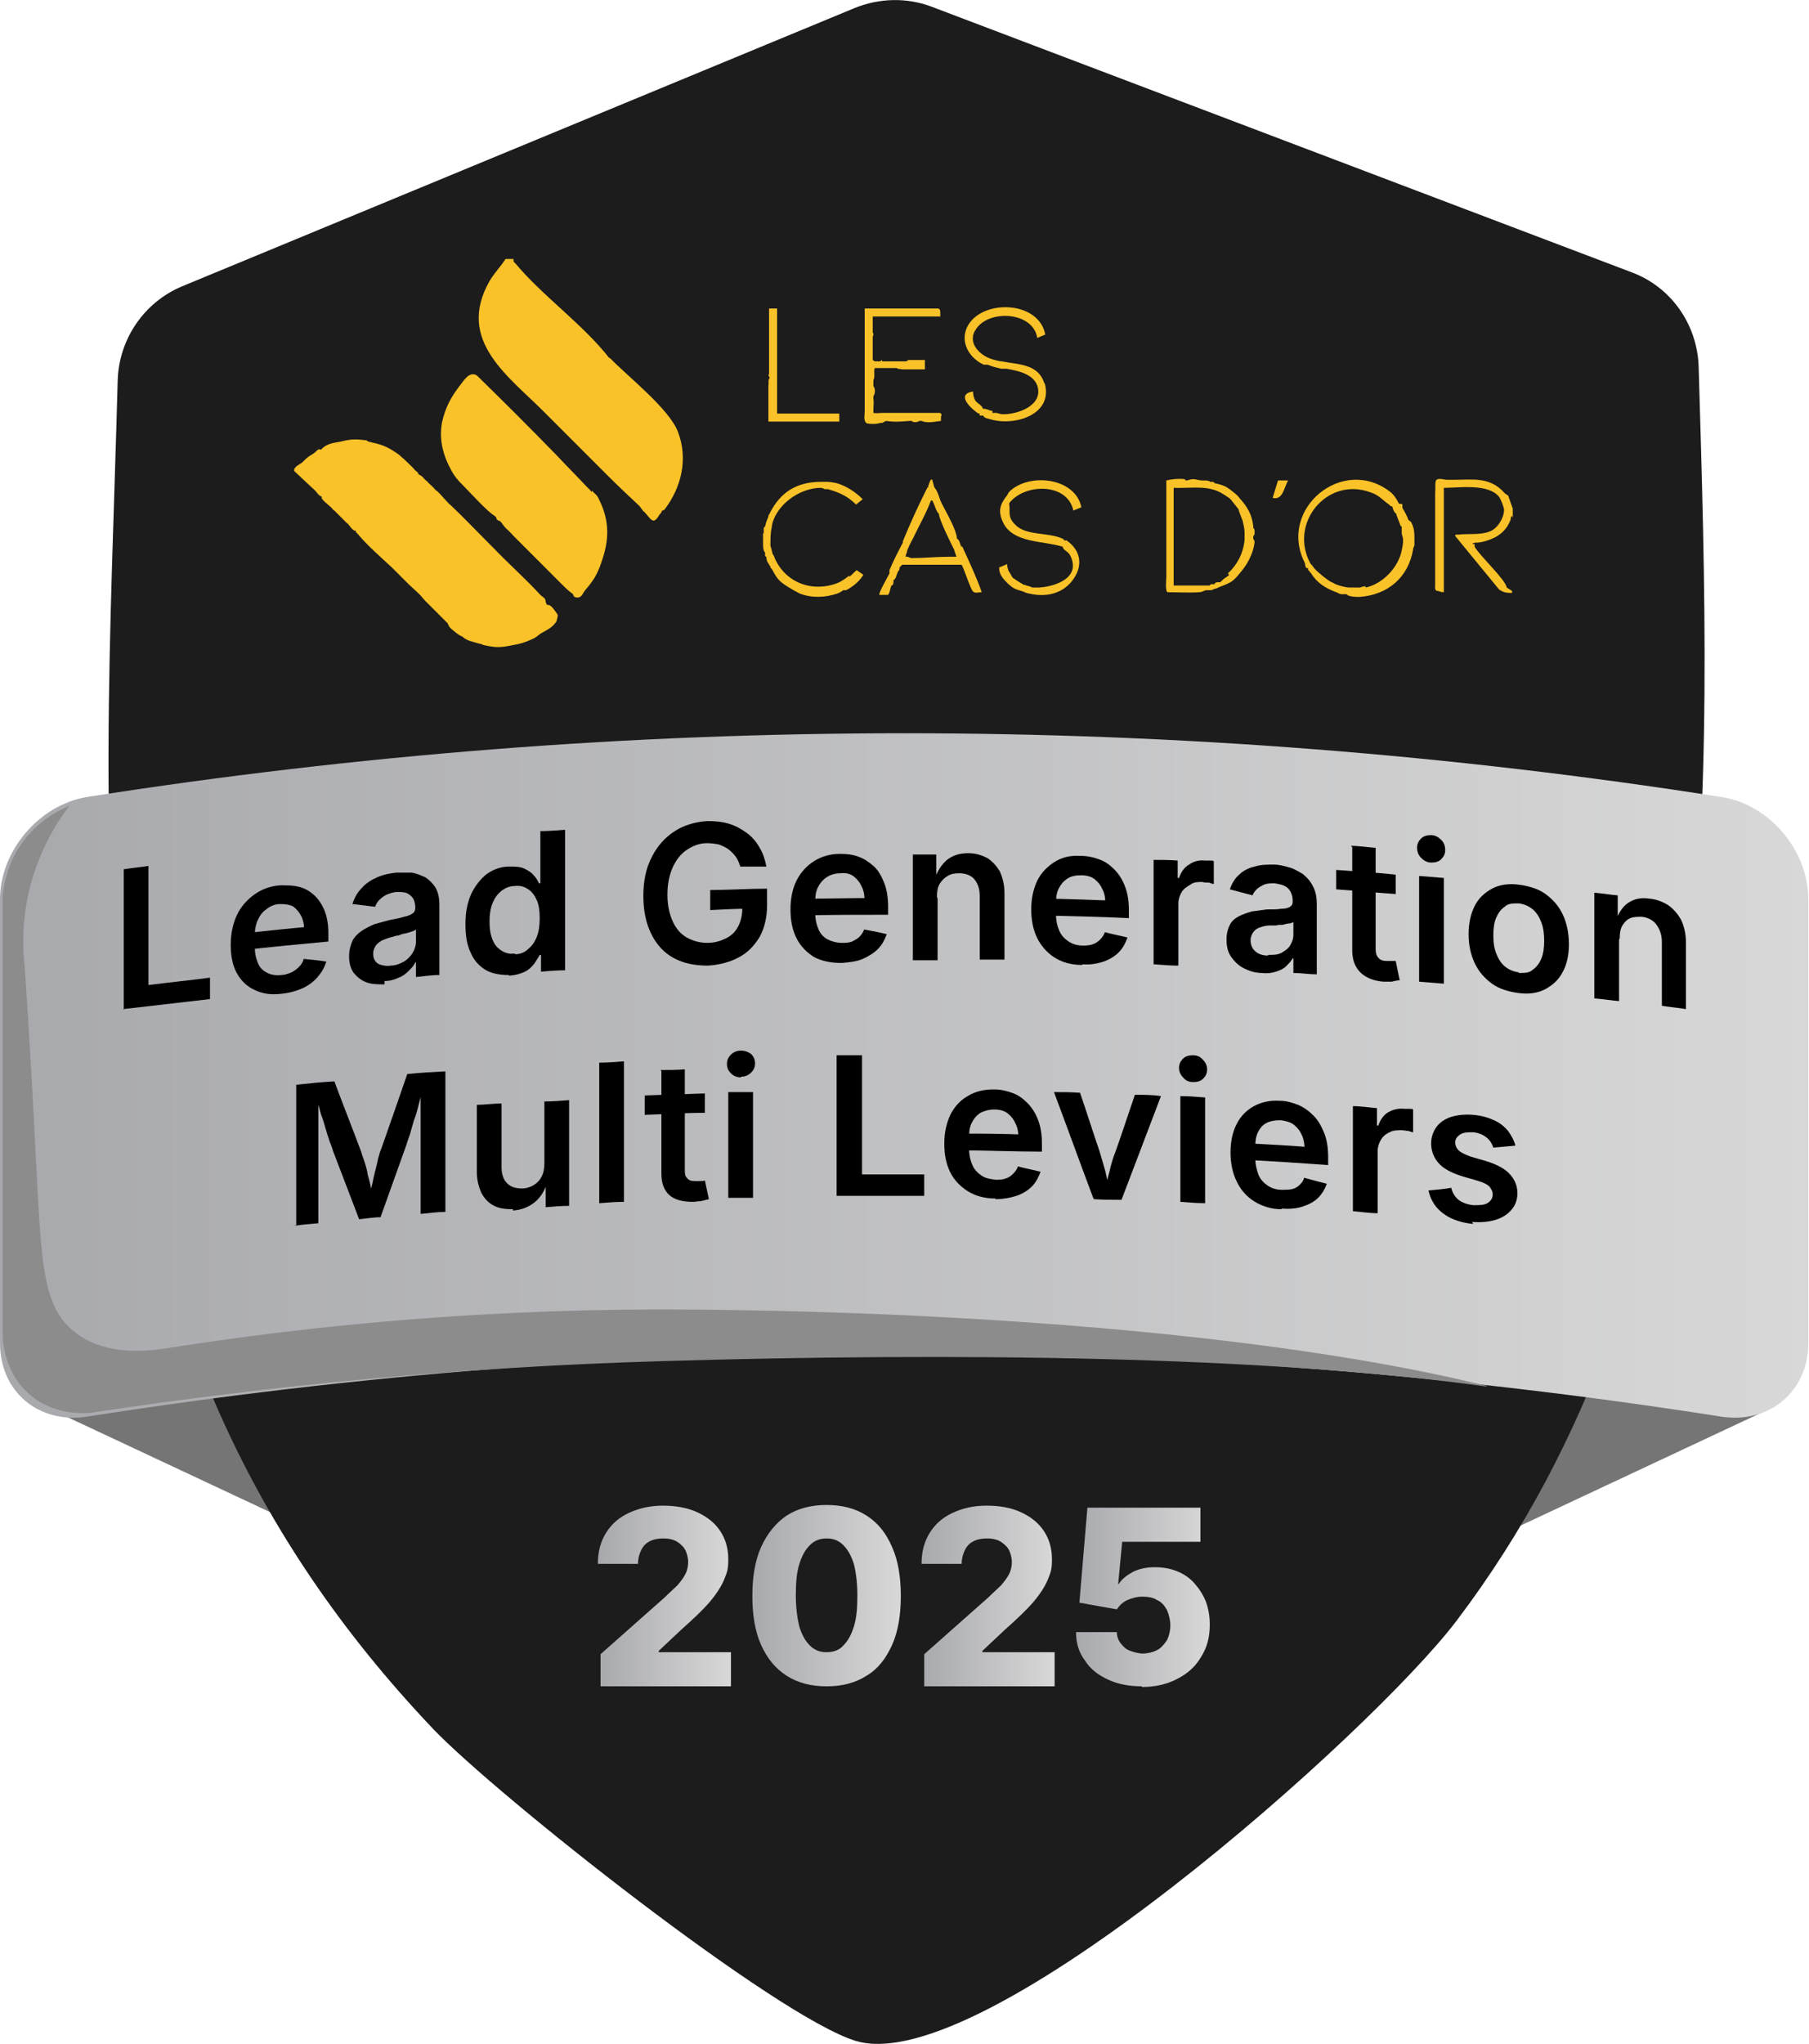 <svg xmlns="http://www.w3.org/2000/svg" xmlns:xlink="http://www.w3.org/1999/xlink" id="Calque_1" viewBox="0 0 270.5 305.4"><defs><style> .st0 { fill: #757575; } .st1 { fill: url(#Dégradé_sans_nom_131); } .st2 { fill: url(#Dégradé_sans_nom_133); } .st3 { fill: url(#Dégradé_sans_nom_134); } .st4 { fill: url(#Dégradé_sans_nom_13); } .st5 { fill: #f9c228; } .st6 { fill: #1c1c1c; } .st7 { fill: #8c8c8c; } .st8 { fill: #84764f; opacity: 0; } .st9 { fill: url(#Dégradé_sans_nom_132); } </style><linearGradient id="D&#xE9;grad&#xE9;_sans_nom_13" data-name="D&#xE9;grad&#xE9; sans nom 13" x1="89.5" y1="238.2" x2="109.3" y2="238.2" gradientUnits="userSpaceOnUse"><stop offset="0" stop-color="#a8a9ad"></stop><stop offset="1" stop-color="#d8d8d8"></stop></linearGradient><linearGradient id="D&#xE9;grad&#xE9;_sans_nom_131" data-name="D&#xE9;grad&#xE9; sans nom 13" x1="112.5" y1="238.4" x2="134.7" y2="238.4" xlink:href="#D&#xE9;grad&#xE9;_sans_nom_13"></linearGradient><linearGradient id="D&#xE9;grad&#xE9;_sans_nom_132" data-name="D&#xE9;grad&#xE9; sans nom 13" x1="137.8" x2="157.7" xlink:href="#D&#xE9;grad&#xE9;_sans_nom_13"></linearGradient><linearGradient id="D&#xE9;grad&#xE9;_sans_nom_133" data-name="D&#xE9;grad&#xE9; sans nom 13" x1="160.8" y1="238.6" x2="181" y2="238.6" xlink:href="#D&#xE9;grad&#xE9;_sans_nom_13"></linearGradient><linearGradient id="D&#xE9;grad&#xE9;_sans_nom_134" data-name="D&#xE9;grad&#xE9; sans nom 13" x1="0" y1="160.7" x2="270.5" y2="160.7" xlink:href="#D&#xE9;grad&#xE9;_sans_nom_13"></linearGradient></defs><rect class="st0" x="170.7" y="136.9" width="86.2" height="92.5" rx="8.9" ry="8.9" transform="translate(-57.5 108.1) rotate(-25.1)"></rect><rect class="st0" x="13.1" y="136.1" width="86.2" height="92.5" rx="8.9" ry="8.9" transform="translate(29.8 371.3) rotate(-154.9)"></rect><path class="st6" d="M244,40.7c5.9,2.2,9.8,7.8,10,14.1,1.9,64.2,4.5,133.7-36.2,187.4-12.5,16.5-70.7,68.5-89.8,62.8-11.9-3.6-53.6-36.6-63.2-46.6C8.6,199.3,15.6,131.9,17.6,56.8c.2-6.1,3.9-11.6,9.6-14L127.8,1.2c3.7-1.5,7.8-1.6,11.5-.2l104.7,39.7Z"></path><path class="st8" d="M93.9,27.2L27.7,54.7c-4.7,82.2-5.8,178.1,73.7,225.6-3.6-15.1-21.6-23.9-30.5-36.4-36.2-50.9-35.7-124.1-32.9-184l55.9-32.6Z"></path><g><path class="st4" d="M89.8,251.7v-4.5l9.6-8.5c.7-.7,1.4-1.3,1.9-1.8.5-.6.9-1.1,1.2-1.7.3-.6.4-1.2.4-1.8s-.2-1.4-.5-1.9c-.3-.5-.8-.9-1.3-1.2-.6-.3-1.2-.4-1.9-.4s-1.4.1-2,.4c-.6.3-1,.7-1.3,1.3-.3.6-.5,1.3-.5,2.1h-6c0-1.8.4-3.3,1.2-4.6.8-1.3,1.9-2.3,3.4-3,1.5-.7,3.2-1.1,5.1-1.1s3.7.3,5.2,1c1.5.7,2.6,1.6,3.4,2.8s1.2,2.6,1.2,4.2-.2,2-.6,3c-.4,1-1.1,2.1-2.1,3.3-1,1.2-2.5,2.6-4.4,4.3l-3.3,3.1v.2h10.8v5.1h-19.5Z"></path><path class="st1" d="M123.6,252c-2.3,0-4.3-.5-6-1.6-1.7-1.1-2.9-2.6-3.8-4.6-.9-2-1.3-4.5-1.3-7.3s.4-5.3,1.3-7.3c.9-2,2.2-3.6,3.8-4.7,1.7-1.1,3.7-1.6,6-1.6s4.3.5,6,1.6c1.7,1.1,2.9,2.6,3.8,4.7.9,2,1.3,4.5,1.3,7.3s-.4,5.3-1.3,7.3c-.9,2-2.1,3.6-3.8,4.6-1.7,1.1-3.7,1.6-6,1.6ZM123.6,246.9c1,0,1.9-.3,2.5-1,.7-.7,1.2-1.6,1.6-2.9.4-1.3.5-2.8.5-4.6s-.2-3.4-.5-4.6c-.4-1.3-.9-2.2-1.6-2.9s-1.5-1-2.5-1-1.8.3-2.5,1-1.2,1.6-1.6,2.9c-.4,1.3-.5,2.8-.5,4.6s.2,3.3.5,4.6c.4,1.3.9,2.2,1.6,2.9.7.7,1.5,1,2.5,1Z"></path><path class="st9" d="M138.2,251.7v-4.5l9.6-8.5c.7-.7,1.4-1.3,1.9-1.8.5-.6.9-1.1,1.2-1.7.3-.6.4-1.2.4-1.8s-.2-1.4-.5-1.9c-.3-.5-.8-.9-1.3-1.2-.6-.3-1.2-.4-1.9-.4s-1.4.1-2,.4c-.6.3-1,.7-1.3,1.3-.3.6-.5,1.3-.5,2.1h-6c0-1.8.4-3.3,1.2-4.6.8-1.3,1.9-2.3,3.4-3,1.5-.7,3.1-1.1,5.1-1.1s3.7.3,5.2,1c1.5.7,2.6,1.6,3.4,2.8s1.2,2.6,1.2,4.2-.2,2-.6,3c-.4,1-1.1,2.1-2.1,3.3-1,1.2-2.5,2.6-4.4,4.3l-3.3,3.1v.2h10.8v5.1h-19.5Z"></path><path class="st2" d="M170.8,252c-1.9,0-3.6-.3-5.1-1-1.5-.7-2.7-1.6-3.5-2.9-.9-1.2-1.3-2.6-1.3-4.2h6.1c0,.6.2,1.2.6,1.7.4.5.8.9,1.4,1.1s1.2.4,1.9.4,1.5-.2,2.1-.5,1.1-.9,1.5-1.5c.3-.6.5-1.4.5-2.2s-.2-1.6-.5-2.3c-.4-.7-.8-1.2-1.5-1.5-.6-.4-1.4-.5-2.2-.5s-1.5.2-2.2.5-1.2.8-1.6,1.4l-5.6-1,1.2-14.2h16.9v5.1h-11.7l-.6,6.3h.1c.4-.7,1.2-1.3,2.1-1.8,1-.5,2.1-.7,3.3-.7s2.3.2,3.3.6,1.9,1,2.6,1.8c.7.8,1.3,1.7,1.7,2.7.4,1.1.6,2.2.6,3.5,0,1.8-.4,3.4-1.3,4.8-.8,1.4-2,2.5-3.6,3.3-1.5.8-3.3,1.2-5.3,1.2Z"></path></g><path class="st3" d="M257.4,211.7c-81-12.7-163.4-12.7-244.4,0C5.8,212.8,0,208,0,200.7v-66.3c0-7.2,5.8-14.1,13-15.3,81-12.7,163.4-12.7,244.4,0,7.2,1.1,13,8,13,15.3v66.3c0,7.2-5.8,12.1-13,11Z"></path><g><path d="M18.5,150.9v-21c1.2-.2,2.5-.3,3.7-.5,0,5.9,0,11.9,0,17.8,3.1-.4,6.2-.7,9.2-1.1v3.2c-4.3.5-8.7,1-13,1.5Z"></path><path d="M42.1,148.5c-1.6.2-2.9,0-4.1-.6-1.1-.5-2-1.4-2.6-2.5-.6-1.1-.9-2.5-.9-4.2,0-1.6.3-3.1.9-4.4.6-1.3,1.5-2.3,2.6-3.1,1.1-.8,2.4-1.3,3.9-1.4,1,0,1.9,0,2.7.2.9.2,1.6.6,2.3,1.2.7.6,1.2,1.4,1.6,2.3.4,1,.6,2.1.6,3.5v1.2c-4.3.4-8.6.8-12.9,1.3v-2.5c3.7-.4,7.4-.8,11-1.1-.6.3-1.1.6-1.7.9,0-.9-.1-1.6-.4-2.3-.3-.6-.7-1.1-1.2-1.5-.5-.3-1.2-.4-2-.4-.8,0-1.5.3-2.1.8-.6.4-1,1-1.3,1.7-.3.7-.4,1.4-.4,2.2,0,.6,0,1.1,0,1.7,0,1,.2,1.8.5,2.5.3.7.8,1.1,1.4,1.4.6.3,1.3.4,2.1.3.5,0,1-.2,1.5-.4.4-.2.8-.5,1.1-.8.3-.3.6-.7.7-1.2,1.1.1,2.2.2,3.4.4-.3.9-.7,1.6-1.3,2.3-.6.7-1.4,1.3-2.3,1.7-.9.4-2,.7-3.1.8Z"></path><path d="M57.5,147.1c-1,0-1.9,0-2.7-.3-.8-.3-1.4-.8-1.9-1.4-.5-.7-.7-1.5-.7-2.5,0-.9.2-1.6.5-2.3.3-.6.8-1.1,1.4-1.5.6-.4,1.2-.7,1.9-1,.7-.2,1.5-.4,2.2-.6.9-.2,1.7-.3,2.2-.5.6-.1,1-.3,1.3-.5.3-.2.4-.5.4-.8h0c0-.6-.1-1-.3-1.4-.2-.3-.5-.6-.9-.8-.4-.2-.9-.2-1.5-.2-.6,0-1.1.2-1.6.4-.4.2-.8.5-1.1.8-.3.3-.5.7-.6,1-1.1-.1-2.3-.3-3.4-.4.3-1,.8-1.8,1.4-2.4.6-.7,1.4-1.2,2.3-1.6.9-.4,1.9-.6,2.9-.7.7,0,1.5,0,2.2,0,.8.1,1.4.4,2.1.7.6.4,1.1.9,1.5,1.5.4.7.6,1.5.6,2.6v10.5c-1.2,0-2.3.2-3.5.3v-2.2s0,0-.1,0c-.2.5-.6.9-1,1.3-.4.4-.9.8-1.5,1-.6.3-1.3.5-2.1.5ZM58.4,144.3c.8,0,1.4-.3,2-.6.5-.3,1-.8,1.3-1.3.3-.5.5-1.1.5-1.6v-1.9c-.1.1-.3.2-.6.3-.3.1-.6.2-1,.3-.4,0-.7.2-1,.3-.3,0-.6.1-.9.2-.5.1-1,.3-1.5.5-.4.2-.8.5-1,.8-.2.3-.4.7-.4,1.2,0,.5.1.8.3,1.1.2.3.5.5.9.6.4.1.9.2,1.4.1Z"></path><path d="M76,145.7c-1.2,0-2.4-.2-3.3-.7-1-.6-1.8-1.4-2.3-2.6-.6-1.2-.8-2.6-.8-4.4,0-1.7.3-3.2.9-4.5.6-1.2,1.4-2.2,2.3-2.9,1-.7,2.1-1.1,3.3-1.1.9,0,1.7,0,2.3.3.6.3,1.1.6,1.4,1,.4.4.6.8.8,1.2,0,0,.1,0,.2,0v-7.8c1.2,0,2.4-.1,3.7-.2v21c-1.2,0-2.4.1-3.6.2,0-.8,0-1.7,0-2.5,0,0-.2,0-.2,0-.2.4-.5.8-.8,1.3-.4.5-.8.9-1.4,1.2-.6.3-1.3.5-2.3.6ZM77,142.6c.8,0,1.5-.3,2-.8.6-.5,1-1.1,1.3-1.9.3-.8.4-1.7.4-2.7,0-1-.1-1.9-.4-2.6-.3-.7-.7-1.3-1.3-1.7-.6-.4-1.2-.6-2-.5-.8,0-1.5.3-2.1.8-.6.5-1,1.1-1.3,1.9-.3.8-.4,1.7-.4,2.6,0,1,.1,1.8.4,2.6.3.8.7,1.3,1.3,1.7.6.4,1.2.6,2.1.5Z"></path><path d="M105.9,144.3c-1.9,0-3.6-.3-5.1-1.1-1.5-.8-2.6-2-3.4-3.6-.8-1.6-1.2-3.5-1.2-5.7,0-2.3.4-4.2,1.3-5.9.8-1.6,2-2.9,3.4-3.8,1.4-.9,3.1-1.4,4.9-1.5,1.2,0,2.2.1,3.2.4,1,.3,1.9.8,2.7,1.4.8.6,1.4,1.3,1.9,2.2.5.8.8,1.8,1,2.8-1.3,0-2.6,0-3.9,0-.2-.6-.4-1.1-.7-1.5-.3-.4-.7-.8-1.1-1.1-.4-.3-.9-.5-1.4-.7-.5-.1-1.1-.2-1.8-.2-1.1,0-2.1.4-3,1-.9.6-1.6,1.5-2.1,2.6-.5,1.1-.8,2.5-.8,4.1,0,1.6.3,2.9.8,4,.5,1.1,1.2,1.9,2.1,2.4.9.5,1.9.8,3.1.8,1.1,0,2-.3,2.8-.7.8-.4,1.4-1,1.8-1.8.4-.8.6-1.7.6-2.7.3,0,.6,0,.9.1-1.9,0-3.8.1-5.7.2v-3c2.8,0,5.7-.2,8.5-.2v2.5c0,1.8-.4,3.4-1.1,4.7-.8,1.3-1.8,2.4-3.2,3.1-1.3.7-2.9,1.1-4.6,1.2Z"></path><path d="M125.8,143.9c-1.6,0-3-.3-4.1-.9-1.1-.7-2-1.6-2.6-2.8-.6-1.2-.9-2.6-.9-4.3,0-1.6.3-3.1.9-4.3.6-1.2,1.5-2.2,2.6-2.9,1.1-.7,2.4-1.1,3.9-1.1,1,0,1.9.1,2.7.4.9.3,1.6.8,2.3,1.4.7.6,1.2,1.5,1.6,2.5.4,1,.6,2.2.6,3.6v1.2c-4.3,0-8.6,0-12.9.1v-2.5c3.7,0,7.4-.1,11.1-.1-.6.2-1.1.5-1.7.7,0-.9-.1-1.7-.4-2.3-.3-.7-.7-1.2-1.2-1.6-.5-.4-1.2-.6-2-.5-.8,0-1.5.2-2.1.6-.6.4-1,.9-1.3,1.5-.3.6-.4,1.3-.4,2.1v1.7c0,1,.2,1.8.5,2.5.3.7.8,1.2,1.4,1.5.6.3,1.3.5,2.1.5.5,0,1,0,1.5-.2.4-.2.8-.4,1.1-.7.3-.3.6-.7.7-1.1,1.1.2,2.2.4,3.4.7-.3.8-.7,1.6-1.3,2.2-.6.6-1.4,1.1-2.3,1.5-.9.4-2,.5-3.1.6Z"></path><path d="M140.2,134.3v9.2c-1.2,0-2.4,0-3.7,0v-15.8c1.2,0,2.3,0,3.5,0,0,1.3,0,2.6,0,3.9,0,0-.2,0-.3,0,.4-1.4,1.1-2.4,1.9-3.1.9-.7,1.9-1,3.2-1,1.1,0,2,.3,2.8.7.8.5,1.4,1.2,1.9,2,.4.9.7,2,.7,3.2v10c-1.2,0-2.4,0-3.7,0v-9.5c0-1.1-.3-1.9-.8-2.5-.5-.6-1.3-.9-2.3-.9-.7,0-1.2.1-1.7.4-.5.3-.9.7-1.2,1.2-.3.5-.4,1.2-.4,1.9Z"></path><path d="M161.8,144.2c-1.6,0-3-.4-4.1-1.1-1.1-.7-2-1.7-2.6-2.9-.6-1.2-.9-2.7-.9-4.3,0-1.6.3-3,.9-4.3.6-1.2,1.5-2.1,2.6-2.8,1.1-.7,2.4-1,3.9-.9,1,0,1.9.2,2.7.5.9.3,1.6.8,2.3,1.5.7.7,1.2,1.5,1.6,2.5.4,1,.6,2.2.6,3.6v1.2c-4.3-.2-8.6-.3-12.9-.4v-2.5c3.7,0,7.4.2,11.1.3-.6.2-1.1.4-1.7.7,0-.9-.1-1.7-.4-2.3-.3-.7-.7-1.2-1.2-1.6-.5-.4-1.2-.6-2-.6-.8,0-1.5.1-2.1.5-.6.4-1,.9-1.3,1.5-.3.6-.4,1.3-.4,2.1v1.7c0,1,.2,1.8.5,2.5.3.7.8,1.2,1.4,1.6.6.4,1.3.6,2.1.6.5,0,1,0,1.5-.2.4-.1.8-.4,1.1-.7.3-.3.6-.7.7-1.1,1.1.3,2.2.5,3.4.8-.3.8-.7,1.6-1.3,2.2-.6.6-1.4,1.1-2.3,1.4-.9.3-2,.5-3.1.4Z"></path><path d="M172.5,144.3v-15.8c1.2,0,2.4,0,3.6.1v2.6c0,0,.1,0,.2,0,.3-.9.8-1.6,1.5-2,.7-.5,1.5-.7,2.4-.6.2,0,.4,0,.7,0,.3,0,.5,0,.6.1v3.4c-.2,0-.4-.1-.7-.2-.3,0-.7,0-1-.1-.7,0-1.3,0-1.8.4-.5.3-1,.6-1.3,1.1-.3.5-.5,1.1-.5,1.7v9.3c-1.2,0-2.4-.1-3.7-.2Z"></path><path d="M188.7,145.4c-1,0-1.9-.3-2.7-.7-.8-.4-1.4-1-1.9-1.7-.5-.7-.7-1.6-.7-2.6,0-.9.2-1.6.5-2.2.3-.6.8-1,1.4-1.3.6-.3,1.2-.5,1.9-.7.7-.1,1.5-.2,2.2-.3.9,0,1.7,0,2.2-.1.6,0,1-.1,1.3-.3.3-.2.4-.4.4-.8h0c0-.6-.1-1-.3-1.4-.2-.4-.5-.7-.9-.9-.4-.2-.9-.3-1.5-.4-.6,0-1.1,0-1.6.2-.4.2-.8.4-1.1.7-.3.3-.5.6-.6.9-1.1-.3-2.3-.6-3.4-.9.3-.9.8-1.7,1.4-2.2.6-.6,1.4-1,2.3-1.2.9-.3,1.9-.3,2.9-.3.7,0,1.5.2,2.2.4.8.2,1.4.6,2.1,1,.6.5,1.1,1,1.5,1.8.4.7.6,1.6.6,2.7v10.5c-1.2,0-2.3-.2-3.5-.2v-2.2s0,0-.1,0c-.2.4-.6.8-1,1.2-.4.4-.9.6-1.5.8-.6.2-1.3.3-2.1.2ZM189.6,142.7c.8,0,1.4,0,2-.3.5-.3,1-.6,1.3-1.1.3-.5.5-1,.5-1.6v-1.9c-.1,0-.3.2-.6.2-.3,0-.6.1-1,.2-.4,0-.7,0-1,.1-.3,0-.6,0-.9,0-.5,0-1,.1-1.5.3-.4.1-.8.4-1,.7-.2.3-.4.7-.4,1.2,0,.5.1.8.3,1.2.2.3.5.6.9.8.4.2.9.3,1.4.3Z"></path><path d="M208.7,130.7v2.9c-3-.2-6-.5-8.9-.7v-2.9c3,.2,6,.4,8.9.7ZM202,126.4c1.2,0,2.4.2,3.7.3,0,5,0,10,0,15.1,0,.6.1,1,.4,1.3.2.3.6.5,1.2.5.2,0,.4,0,.7,0,.3,0,.5,0,.7,0,.2,1,.4,1.9.6,2.9-.4,0-.8.1-1.2.2-.4,0-.8,0-1.2,0-1.5-.1-2.7-.6-3.5-1.4-.8-.8-1.2-1.9-1.2-3.3v-15.4Z"></path><path d="M214,128.9c-.6,0-1.1-.3-1.5-.7-.4-.4-.6-.9-.6-1.5,0-.6.2-1,.6-1.4.4-.4.9-.5,1.5-.5.6,0,1.1.3,1.5.7.4.4.6.9.6,1.5,0,.6-.2,1-.6,1.4-.4.4-.9.5-1.5.5ZM212.2,146.7v-15.8c1.2.1,2.4.2,3.7.3v15.8c-1.2-.1-2.4-.2-3.7-.3Z"></path><path d="M227.1,148.4c-1.5-.2-2.9-.6-4-1.4-1.1-.8-2-1.8-2.6-3.1-.6-1.3-.9-2.7-.9-4.3,0-1.6.3-3,.9-4.2.6-1.2,1.5-2,2.6-2.6,1.1-.6,2.5-.8,4-.6,1.5.2,2.9.6,4,1.4,1.1.8,2,1.8,2.6,3.1.6,1.3.9,2.8.9,4.4,0,1.6-.3,3-.9,4.1-.6,1.2-1.5,2-2.6,2.6-1.1.6-2.5.8-4,.6ZM227.1,145.4c.9,0,1.6,0,2.1-.5.6-.4,1-1,1.3-1.7.3-.8.4-1.6.4-2.6,0-1-.1-1.9-.4-2.7-.3-.8-.7-1.5-1.3-2-.6-.5-1.3-.8-2.1-.9-.9,0-1.6,0-2.1.5-.6.4-1,1-1.3,1.7-.3.7-.4,1.6-.4,2.6,0,1,.1,1.8.4,2.6.3.8.7,1.5,1.3,2,.6.5,1.3.8,2.1.9Z"></path><path d="M242.1,140.4v9.2c-1.2-.1-2.4-.3-3.7-.4,0-5.3,0-10.5,0-15.8,1.2.1,2.3.3,3.5.4,0,1.3,0,2.6,0,3.9,0,0-.2,0-.3,0,.4-1.3,1.1-2.3,1.9-2.8.9-.6,1.9-.8,3.2-.6,1.1.1,2,.5,2.8,1,.8.6,1.4,1.3,1.9,2.2.4.9.7,2,.7,3.3v10c-1.2-.2-2.4-.3-3.6-.5v-9.5c0-1.1-.3-1.9-.8-2.6-.5-.7-1.3-1.1-2.2-1.2-.6,0-1.2,0-1.7.2-.5.2-.9.6-1.2,1.1-.3.5-.4,1.1-.4,1.9Z"></path><path d="M44.3,183.1v-21c1.9-.2,3.8-.4,5.7-.5,1.3,3.5,2.7,7,4,10.5.1.4.3.9.5,1.5.2.6.4,1.3.5,2,.2.7.4,1.4.5,2.1.2.7.3,1.3.4,1.8-.3,0-.5,0-.8,0,.1-.5.3-1.2.4-1.9.2-.7.3-1.4.5-2.2.2-.8.4-1.5.5-2.1.2-.7.3-1.2.5-1.6,1.3-3.7,2.6-7.4,3.9-11.2,1.9-.2,3.8-.3,5.7-.4v21c-1.2,0-2.5.2-3.7.3v-10.6c0-.5,0-1,0-1.6,0-.6,0-1.3,0-2.1,0-.7,0-1.5,0-2.2,0-.7,0-1.5,0-2.1,0,0,.2,0,.3,0-.2.8-.4,1.5-.6,2.3-.2.8-.4,1.6-.7,2.3-.2.7-.4,1.4-.6,2.1-.2.6-.4,1.1-.5,1.5-1.3,3.6-2.6,7.3-3.9,10.9-1.1,0-2.1.2-3.2.3-1.3-3.4-2.6-6.8-3.9-10.2-.1-.4-.3-.9-.5-1.4-.2-.6-.4-1.2-.6-1.9-.2-.7-.4-1.4-.7-2.2-.2-.8-.4-1.5-.7-2.3.1,0,.2,0,.3,0,0,.6,0,1.3,0,2,0,.7,0,1.5,0,2.2,0,.7,0,1.4,0,2.1,0,.7,0,1.2,0,1.7v10.6c-1.2.1-2.5.2-3.7.4Z"></path><path d="M76.7,180.7c-1.1,0-2-.1-2.8-.5-.8-.4-1.4-1-1.9-1.9-.4-.9-.7-1.9-.7-3.2v-10c1.2,0,2.4-.2,3.7-.2,0,3.2,0,6.3,0,9.5,0,1.1.3,1.9.8,2.4.6.6,1.3.8,2.3.8.6,0,1.2-.2,1.7-.5.5-.3.9-.7,1.2-1.3.3-.6.4-1.2.4-2v-9.2c1.2,0,2.5-.1,3.7-.2v15.8c-1.2,0-2.3.1-3.5.2,0-1.3,0-2.6,0-3.9,0,0,.2,0,.3,0-.4,1.4-1.1,2.5-2,3.2-.9.7-1.9,1.1-3.2,1.2Z"></path><path d="M93.3,158.6c0,7,0,14,0,21-1.2,0-2.4.1-3.7.2v-21c1.2,0,2.4-.1,3.7-.2Z"></path><path d="M105.4,163.4v2.9c-3,0-6,.2-9,.3v-2.9c3-.1,6-.2,9-.3ZM98.7,159.9c1.2,0,2.4,0,3.7-.1v15.1c0,.6.1,1,.4,1.2.2.3.6.4,1.2.4.2,0,.4,0,.7,0,.3,0,.5,0,.7-.1.2.9.4,1.9.6,2.8-.4.1-.8.2-1.2.3-.4,0-.8.1-1.2.1-1.5,0-2.7-.3-3.5-1-.8-.7-1.2-1.8-1.2-3.2v-15.4Z"></path><path d="M110.8,161c-.6,0-1.1-.2-1.5-.6-.4-.4-.6-.8-.6-1.4,0-.6.2-1,.6-1.4.4-.4.9-.6,1.5-.6.6,0,1.1.2,1.5.5.4.4.6.8.6,1.4,0,.6-.2,1-.6,1.4-.4.4-.9.6-1.5.6ZM108.9,179v-15.8c1.2,0,2.4,0,3.7,0,0,5.3,0,10.5,0,15.8-1.2,0-2.4,0-3.7,0Z"></path><path d="M125.1,178.7v-21c1.3,0,2.5,0,3.8,0v17.8c3.1,0,6.2,0,9.3,0v3.2c-4.4,0-8.7,0-13.1,0Z"></path><path d="M148.8,179.1c-1.6,0-3-.4-4.1-1.1-1.1-.7-2-1.6-2.6-2.8-.6-1.2-.9-2.6-.9-4.3,0-1.6.3-3,.9-4.3.6-1.2,1.5-2.2,2.6-2.8,1.1-.7,2.4-1,3.9-1,1,0,1.9.2,2.7.5.9.3,1.6.8,2.3,1.5.7.7,1.2,1.5,1.6,2.5.4,1,.6,2.2.6,3.6v1.2c-4.3,0-8.6-.2-12.9-.2v-2.5c3.7,0,7.4,0,11.1.2-.6.2-1.1.5-1.7.7,0-.9-.1-1.7-.4-2.3-.3-.7-.7-1.2-1.2-1.6-.5-.4-1.2-.6-2-.6-.8,0-1.5.2-2.1.5-.6.4-1,.9-1.3,1.5-.3.6-.4,1.3-.4,2.1v1.7c0,1,.2,1.8.5,2.5.3.7.8,1.2,1.4,1.6.6.4,1.3.5,2.1.6.5,0,1,0,1.5-.2.4-.1.8-.4,1.1-.7.3-.3.6-.7.7-1.1,1.1.3,2.2.5,3.4.8-.3.8-.7,1.6-1.3,2.2-.6.6-1.4,1.1-2.3,1.4-.9.3-2,.5-3.1.5Z"></path><path d="M163.5,179.1c-2-5.3-3.9-10.6-5.9-15.9,1.3,0,2.6,0,3.9.1,1,2.9,1.9,5.8,2.9,8.7.3,1,.6,2,.9,3.1.2,1,.5,2.1.7,3.1-.3,0-.6,0-.9,0,.3-1,.5-2.1.8-3.1.2-1,.5-2,.9-3,1-2.8,1.9-5.6,2.9-8.5,1.3,0,2.6,0,3.9.2-2,5.2-3.9,10.3-5.9,15.5-1.4,0-2.7,0-4.1-.1Z"></path><path d="M178.4,161.7c-.6,0-1.1-.2-1.5-.7-.4-.4-.6-.9-.6-1.4,0-.6.2-1,.6-1.4.4-.4.9-.5,1.5-.5.6,0,1.1.2,1.5.7.4.4.6.9.6,1.4,0,.6-.2,1-.6,1.4-.4.4-.9.5-1.5.5ZM176.5,179.6v-15.8c1.2,0,2.4.1,3.7.2v15.8c-1.2,0-2.4-.1-3.7-.2Z"></path><path d="M191.6,180.7c-1.6,0-3-.5-4.1-1.2-1.1-.7-2-1.7-2.6-3-.6-1.2-.9-2.7-.9-4.3,0-1.6.3-3,.9-4.2.6-1.2,1.5-2.1,2.6-2.7,1.1-.6,2.4-.9,3.9-.8,1,0,1.9.3,2.7.6.9.4,1.6.9,2.3,1.6.7.7,1.2,1.6,1.6,2.6.4,1,.6,2.2.6,3.6v1.2c-4.3-.3-8.6-.6-12.9-.8v-2.5c3.7.2,7.4.4,11.1.7-.6.2-1.1.4-1.7.6,0-.9-.1-1.7-.4-2.4-.3-.7-.7-1.2-1.2-1.6-.5-.4-1.2-.6-2-.7-.8,0-1.5.1-2.1.4-.6.3-1,.8-1.3,1.4-.3.6-.4,1.3-.4,2.1,0,.6,0,1.1,0,1.7,0,1,.2,1.8.5,2.6.3.7.8,1.2,1.4,1.6.6.4,1.3.6,2.1.6.5,0,1,0,1.5-.1.4-.1.8-.3,1.1-.6.3-.3.6-.6.7-1.1,1.1.3,2.2.6,3.4.9-.3.8-.7,1.5-1.3,2.1-.6.6-1.4,1-2.3,1.3-.9.3-2,.4-3.1.3Z"></path><path d="M202.3,181.1v-15.8c1.2,0,2.4.2,3.6.3,0,.9,0,1.8,0,2.6,0,0,.1,0,.2,0,.3-.9.8-1.6,1.5-2,.7-.4,1.5-.6,2.4-.5.2,0,.4,0,.7,0,.3,0,.5,0,.6.1v3.4c-.2,0-.4-.1-.7-.2-.3,0-.7-.1-1-.1-.7,0-1.3,0-1.8.3-.5.2-1,.6-1.3,1.1-.3.5-.5,1.1-.5,1.7v9.3c-1.2,0-2.4-.2-3.7-.3Z"></path><path d="M220.3,182.9c-1.2-.1-2.3-.4-3.2-.8-.9-.4-1.7-1-2.3-1.7-.6-.7-1-1.6-1.2-2.5,1.1-.1,2.3-.2,3.4-.4.2.8.6,1.4,1.1,1.8.5.4,1.3.7,2.2.8.9,0,1.6,0,2.1-.3.5-.3.8-.7.8-1.3,0-.5-.2-.8-.5-1.2-.3-.3-.9-.6-1.6-.8-.9-.3-1.8-.5-2.7-.8-1.5-.5-2.6-1.1-3.3-1.9-.7-.8-1.1-1.8-1.1-2.9,0-1,.3-1.8.8-2.5.5-.7,1.3-1.2,2.2-1.5,1-.3,2.1-.4,3.3-.3,1.2.1,2.2.4,3.1.8.9.4,1.6,1,2.1,1.6.5.7.9,1.4,1.1,2.2-1.1.1-2.2.2-3.3.3-.2-.6-.5-1.1-1-1.5-.5-.4-1.1-.7-2-.8-.8,0-1.4,0-1.9.3-.5.3-.8.7-.8,1.2,0,.5.2.9.5,1.2.3.3.9.6,1.7.9.9.3,1.8.5,2.7.8,1.5.5,2.6,1.1,3.3,1.9.7.8,1.1,1.7,1.1,2.8,0,1-.3,1.8-.9,2.5-.6.7-1.4,1.2-2.4,1.5-1,.3-2.2.4-3.5.3Z"></path></g><g><path class="st5" d="M226.2,77.4v-1.4l-.6-1.7c0-.3-.4-.4-.6-.6-2.2-2.5-4.7-2-7.7-2-.2,0-.3,0-.5,0-.1,0-.3,0-.4,0-.5,0-1.2-.3-1.6,0-.3.3-.1,1.3-.2,1.8,0,.3,0,.6,0,.9,0,1.1,0,2.2,0,3.3,0,.1,0,.2,0,.3,0,.3,0,.6,0,.9,0,.1,0,.2,0,.3,0,.1,0,.2,0,.3v.6c0,.9,0,1.8,0,2.7,0,.4,0,.8,0,1.2,0,.1,0,.2,0,.3,0,.4,0,.8,0,1.2,0,.1,0,.2,0,.3,0,.2,0,.4,0,.6,0,.1,0,.2,0,.3,0,.3,0,.5,0,.8,0,.3-.1.5.2.8,0,0,.1,0,.2,0,.3.1.5.2.9.2,0-.5,0-1,0-1.5,0-1.1,0-2.1,0-3.2,0-1.8,0-3.6,0-5.4,0-.9,0-1.8,0-2.7,0-.7,0-1.4,0-2.1,0-.2,0-.3,0-.5,0,0,0-.1,0-.2,2.3,0,6.7-.7,8.3,1.4.2.3.7,1.5.7,1.9,0,1.2-1,2.8-2.1,3.2-1.4.6-3.3.3-4.8.5-.2,0-.4-.1-.4.2l6.4,7.8c.2.3.4.3.7.5.5.2.8.2,1.4.2v-.3l-.8-.5c-.1-1.1-4-4.7-4.8-6.1,0-.1,0-.3,0-.4h-.3c0-.2.2-.1.3-.2.7,0,1.2-.1,1.8-.3,1.7-.5,3-1.5,3.6-3.2,0-.1,0-.4.2-.5Z"></path><path class="st5" d="M91.1,53.5c-3.9-5-10-9.3-14-14.1-.2-.2-.4-.3-.3-.7h-1.2c-.7,1.1-1.7,2.1-2.4,3.3-5.1,9,3,14.3,8.5,19.9,3.1,3.1,6.2,6.2,9.2,9.2,1.5,1.5,3.2,3.1,4.7,4.5,0,0,.4.5.6.8.2.1.3.3.5.5.3.3.6.9,1.1.9.5-.2.7-.8.9-1,.3-.3.1-.1.3-.5,0,0,.3,0,.4-.2,2.5-3.3,3.5-7.5,2-11.5-1.3-3.5-7.5-8.3-10.2-11.1Z"></path><path class="st5" d="M81.6,90c0-.7-.4-.7-.8-1.1-2.2-2.4-4.7-4.6-7-7-.3-.3-.5-.5-.8-.8-1.9-1.9-3.7-3.8-5.6-5.6-.3-.2-.5-.5-.8-.8-.5-.5-.9-1.1-1.5-1.5-.3-.4-.7-.7-1.1-1.1,0-.1-.2-.2-.3-.3-.5-.4-.4-.6-1.1-.9-.2-.5-.2-.3-.5-.6-.5-.6-1.1-1.1-1.7-1.7-.5-.4-.5-.5-1.1-.9-1.6-1.1-2.4-1.3-4.2-1.7,0,0-.2-.1-.3-.2-1.7-.2-2.3-.2-3.9.2-1.1.2-2.1.3-2.9,1.2-.5-.2-.6.2-.8.3,0,0-.1.1-.2.2-1,.6-1,.6-1.8,1.4-.2.2-1.4.7-1.2,1.3,1,.9,1.9,1.8,2.9,2.7.4.3.7,1,1.2,1.1v.2c0,.3,1.2,1.2,1.5,1.5.1.2.3.3.5.5.6.6,1.2,1.2,1.8,1.8.1,0,.2.2.3.3.2.2.4.6.8.8h.2c0,.4.2.3.3.5,1.5,1.8,3.5,3.5,5.2,5.1.3.3.5.5.8.8.5.5,1,1,1.5,1.5.5.5,1.1,1,1.5,1.4.1.1.3.3.5.5,0,0,.3.4.5.6l.2.2c0,0,.1.1.2.2.9.9,1.7,1.7,2.6,2.6,0,0,.1.1.2.2,0,0,.1.1.2.2.1.1.2.5.4.7.3.3,1.5,1.3,1.8,1.3.7.7,1.7.8,2.6,1.1.2,0,.4.1.6.2,1.9.4,2.5.4,4.4,0,1.2-.2,1.8-.4,2.9-.9.5-.2.8-.5,1.2-.8.7-.4,1.8-.9,2.3-1.7.2-.2.1-.2.2-.5.2-.7.1-.6-.3-1.2-.3-.4-.7-1-1.2-.9Z"></path><path class="st5" d="M156.2,57.4c-.9-3.1-4-2.9-6.4-3.4-.3,0-1.1-.2-1.4-.3-2-.6-3.9-2.6-2.4-4.6,2-2.9,8.5-2.5,9.1,1.4l1.2-.5c-.9-4.8-8.5-5.3-11.2-1.9-1.8,2.3-.6,5.2,2,6.4.2,0,.5,0,.6,0,.7.3,1.2.4,2,.6,0,0,.2,0,.3,0,.1,0,.3,0,.5,0,1.6.3,3.9.7,4.6,2.5,1,3-3,4.4-5.3,4.3,0,0-.5-.1-.8-.2,0,0-.1,0-.2,0,0,0-.1,0-.2,0,0,0-.1,0-.2,0v-.3c-.4,0-.8-.3-1.2-.3,0,0-.1,0-.2,0-.2-.6-.9-.8-1.2-1.3-.2-.4-.3-.8-.3-1.3-2.6.4-.4,2.5.8,3.3,0,0,.1,0,.2,0,0,0-.2.4.3.3h.2c.2.4.6.4.9.5,3.7,1.2,9.7-.6,8.3-5.4Z"></path><path class="st5" d="M132.5,62.9c1.3.2,2.3.1,3.5,0,0,0,.2,0,.3,0,.3.3.9.2,1.2,0h.3c.9.4,2,.1,2.9,0h0c0-.3,0-.4,0-.6,0-.1.2-.3,0-.5-.1-.1-.2-.1-.4-.1,0,0-.1,0-.2,0,0,0-.2,0-.3,0-.9,0-1.7,0-2.6,0,0,0-.1,0-.2,0-.6,0-1.2,0-1.8,0,0,0-.1,0-.2,0-.2,0-.3,0-.5,0-.5,0-1,0-1.5,0-.2,0-.3,0-.5,0s-.1,0-.2,0c0,0-.1,0-.2,0-.5,0-1,.1-1.5,0,0-.2,0-.3,0-.5,0-.7.1-.8,0-1.7,0,0,0-.2,0-.3.3-.4.3-1.1,0-1.5,0-.3,0-.6,0-.9.3-.5,0-1.2.2-1.8h3.3c.2.2.5.1.8.2,0,0,.1,0,.2,0,1.1,0,2.1,0,3.2,0v-1.4c-.8,0-1.6,0-2.4,0-.2,0-.3.2-.4.2-.2,0-.3,0-.5,0-.2,0-.5,0-.8,0-.8,0-1.5,0-2.3,0v-.2c0,0-.3.2-.3.2-.2,0-.5,0-.8,0,0,0-.1-.1-.3-.2,0-.3,0-.6,0-.9,0-.5,0-.5,0-.8,0-.6,0-1.2,0-1.8,0,0,.1-.2.1-.3,0-.1,0-.2-.1-.3v-2.4s.3,0,.3,0h4.4c.2,0,.3,0,.5,0,.3,0,.5,0,.8,0,0,0,.1,0,.2,0,.5,0,.9,0,1.4,0,.2,0,.3,0,.5,0,.1,0,.2,0,.3,0,.1,0,.2,0,.3,0,.4,0,.7,0,1.1,0,.1,0,.2,0,.3,0,0-.2,0-.4,0-.5,0-.3,0-.6-.3-.7-.4,0-1.3,0-1.8,0-.1,0-.2,0-.3,0-.5,0-.9,0-1.4,0,0,0-.1,0-.2,0-.3,0-.6,0-.9,0,0,0-.1,0-.2,0-1.4,0-2.8,0-4.2,0,0,0-.1,0-.2,0-.4,0-.7,0-1.1,0,0,0-.1,0-.2,0-.2,0-.3,0-.5,0,0,.2,0,.4,0,.6,0,0,0,.2,0,.3,0,.2,0,.3,0,.5,0,1.1,0,2.1,0,3.2,0,.1,0,.2,0,.3,0,.1,0,.2,0,.3,0,.3,0,.5,0,.8,0,0,0,.1,0,.2v.8c0,1,0,2,0,3,0,.6,0,1.1,0,1.7,0,0,0,.1,0,.2,0,1.2,0,2.3,0,3.5,0,.6-.2,1.2.2,1.7.3.2,1.7.2,2.1,0,0,0,.2,0,.3,0Z"></path><path class="st5" d="M159.6,80.8c-.2-.1-.4,0-.4,0,0,0-.1-.2-.3-.3-2.2-1-5.5-.4-7.1-2.1-1.2-1.2-.7-1.8-.9-3.2,2.3-3,8.7-3.1,9.6,1.1l1.2-.5c-.9-4.4-7.7-5.2-10.7-2.4-.3.3-.3.5-.4.6-1.1,1.4-1.4,2.4-.6,4.1,1.5,3.1,6.1,2.7,8.9,3.6.1.5.6.6,1,1.1.4.6.6,1.4.5,2.1-.3,2-3.3,2.8-5,2.9,0,0-.1,0-.2,0-.1,0-.2,0-.3,0-.1,0-.3,0-.5,0,0,0-.3-.1-.5-.2-.1,0-.5-.1-.6-.2,0,0-.1,0-.2,0,0,0-.2-.1-.3-.2-.1,0-1.3-.8-1.4-.9,0,0-.5-.9-.6-1-.1-.3-.2-.6-.2-1l-1.2.5c0,1.1.6,1.7,1.3,2.4,1,.9,1.1.8,2.3,1.2.3.1.3.2.9.3,2.6.6,5.2,0,6.7-2.3,1.4-2.1.9-4.3-1.2-5.7Z"></path><path class="st5" d="M127,86c-.5.4-1.2.9-1.7,1.1-3.8,1.5-7.9,0-9.5-3.8,0-.2-.3-.5-.3-.6,0-.2-.3-1.1-.3-1.2,0-.8,0-1.9.2-2.7,0-.3.2-1,.3-1.2,1.1-2.7,4.2-4.7,7.1-4.7.2.1.2,0,.5.2,0,0,.2,0,.3,0,0,0,.1,0,.2,0,1.7.5,2.9,1,4.2,2.3l1-.8c-1.1-1.1-2.5-2-3.9-2.4-.5-.1-1-.2-1.5-.2-.4,0-.4,0-.8,0-3.6,0-6.1,1.5-7.7,4.7,0,.1-.1.2-.2.3,0,0,0,.1,0,.2-.3.8-.3.6-.5,1.5,0,0-.1,0-.2.2,0,.2,0,.5,0,.8,0,0-.1,0-.1,0,0,.1,0,.2,0,.4,0,0,0,.2,0,.3,0,.2,0,.5,0,.8,0,.5,0,1,.3,1.4,0,0,0,.2,0,.3,0,.1,0,.3.2.3,0,.8.3.9.6,1.5,0,.1,0,.2.2.3,0,0,0,0,0,0h0c.4.7.6,1.2,1.2,1.8.6.6,2.2,1.5,3,1.9,1.8.7,3.8.6,5.6,0,.5-.2.6-.3.9-.5,0,0,.3,0,.4,0,1-.5,2-1.3,2.6-2.3l-1-.7c-.4.3-.7.7-1.1,1Z"></path><path class="st5" d="M190.3,74.4c1.5.4,1.7-1.5,2.3-2.6h-1.5s-.8,2.6-.8,2.6Z"></path><path class="st5" d="M210.6,77.7c-.2-.6-.6-1.3-.9-1.8,0,0,0-.3,0-.5-.2-.2-.5-.1-.5-.1,0,0-.5-1.1-1.2-1.7-7.1-5.7-17,2.4-12.9,10.5.1.2,0,.9.5.8,0,0,0,.1,0,.2,0,0,0,.2.2.2,0,0,0,.2.2.3.9,1.5,2.2,2.3,3.8,2.9.2,0,.2.2.8.3.1,0,.3,0,.5,0h.2c.1,0,.2.1.3.2.6.2,1.1.2,1.7.2,4.2-.3,7.3-2.9,8-7.1,0-.2.1-.3.2-.6,0-.2,0-.5,0-.8,0-1.1,0-1.7-.5-2.7ZM204.2,87.6c-.1,0-.7.1-.8.2-.1,0-.3,0-.5,0-.3,0-.7,0-1.1,0-.6,0-1.6-.3-2.1-.5,0,0-.5-.3-.6-.3-.6-.3-2.1-1.5-2.6-2.1,0,0-.4-.6-.5-.6-3.4-6,2.4-13.2,9-10.7,1.2.4,1.7,1.1,2.7,1.8.2.1,0,.2.5.3.1.4.2.8.6,1.1,0,.3.5,1.3.6,1.7,0,0,0,.1.2.2,0,.3,0,.6,0,.9,0,.4.2.6.2,1.1,0,.1,0,.2,0,.3,0,.4-.2,1.2-.3,1.7-.7,2.4-2.9,4.6-5.3,5.1Z"></path><path class="st5" d="M88.5,73.5c0,0-.1,0-.2-.2-.2-.2-.4-.4-.6-.6-1.5-1.6-3-3.1-4.5-4.7-3.9-4-7.9-8-11.9-11.9-1.2-.7-2,.9-2.6,1.6-1.3,1.7-2.1,3.2-2.6,5.4-.5,2.7.2,5.1,1.5,7.4.3.5.3.5.6.9.4.5.6.7,1.1,1.2.9.9,3.8,4.1,4.7,4.5,0,0,0,.1.2.2,0,.5.5.5.6.6.3.3.5.7.9,1.1.4.3.7.7,1.1,1.1.5.5,1,1,1.5,1.5.6.6,1.2,1.2,1.8,1.8,1.3,1.3,2.6,2.6,3.9,3.9.6.6,1,1,1.7,1.5,0,0,0,.2.2.4,1,.4,1.2-.5,1.6-1,1.2-1.4,1.8-2.3,2.4-4.1,1.2-3.3,1.3-6.2-.3-9.4-.4-.9-.5-.7-1.1-1.4Z"></path><path class="st5" d="M114.9,55.9c0,.2.1.4.2.6-.3.2-.1.7-.2,1.1,0,.4,0,.7,0,1.1,0,.8,0,1.5,0,2.3,0,.1,0,.2,0,.3,0,.6,0,1.1,0,1.7h10.6v-1.2s-9.3,0-9.3,0v-.3c0,0,0-.3,0-.3v-6.8c0-1.5,0-2.9,0-4.4,0,0,0-.1,0-.2,0-.4,0-.8,0-1.2,0,0,0-.1,0-.2,0-.4,0-.7,0-1.1,0-.4,0-.8,0-1.2-.1,0-.2,0-.3,0-.1,0-.6,0-.6,0h-.3s0,.5,0,.5c0,.2,0,.6,0,.9,0,.1,0,.2,0,.3,0,.2,0,.4,0,.6,0,.3,0,.6,0,.9,0,.7,0,1.4,0,2.1,0,0,0,.1,0,.2,0,.3,0,.6,0,.9,0,.2,0,.4,0,.6,0,.2,0,.3,0,.5,0,.8,0,1.6,0,2.4Z"></path><path class="st5" d="M187.4,79.4c0-.1,0-.2,0-.3,0-.1,0-.3,0-.5-.2-1.7-.9-2.9-2-4.1-.3-.4-.5-.6-.9-.9-1.1-.9-1.5-1.1-2.9-1.4,0,0,0-.1-.2-.2-.1,0-.3,0-.5,0,0-.2-.3-.1-.5-.2,0,0-.2,0-.3,0,0,0-.3,0-.3,0-.5,0-1-.2-1.4-.2-.4,0-.7.2-1.1.2,0,0,0-.1-.2-.2-.9-.1-1.9,0-2.7.2,0,.8,0,1.6,0,2.4,0,.1,0,.2,0,.3,0,1.1,0,2.2,0,3.3,0,.1,0,.2,0,.3,0,1.7,0,3.4,0,5.1,0,.2,0,.4,0,.6,0,.4,0,.7,0,1.1,0,.3,0,.6,0,.9,0,.1,0,.2,0,.3,0,.5-.2,2.3.2,2.4,1.5,0,3.2.1,4.7,0,.5,0,.8-.3,1.1-.3,0,0,.1,0,.2,0,0,0,.1,0,.2,0,.3,0,.4,0,.8-.2.5-.1.5-.2.8-.3,1.8-.7,2-.8,3.2-2.3.4-.5.4-.5.8-1.1.6-1,1.1-2.2,1.2-3.3,0-.3-.2-.4-.2-.5,0,0,0-.1,0-.2,0,0,0-.1,0-.2,0,0,.1,0,.2-.3,0,0,0-.2,0-.3,0-.2,0-.5-.2-.6ZM183.8,85.9c-.4.4-.8.5-1.1.9,0,0-.1,0-.2.2,0,0-.2,0-.3,0-.2,0-.5,0-.6.3-.1,0-.3,0-.5,0,0,0-.1,0-.2.2-.1,0-.3,0-.5,0-1.6,0-3.2,0-4.9,0,0-.5,0-1,0-1.5,0-.5,0-.9,0-1.4,0,0,0-.1,0-.2,0-.9,0-1.8,0-2.7,0-.1,0-.2,0-.3,0-.3,0-.6,0-.9,0,0,0-.1,0-.2,0-.4,0-.7,0-1.1,0,0,0-.1,0-.2v-2.3c0,0,0-.1,0-.2,0-.2,0-.4,0-.6,0-.4,0-.7,0-1.1,0-.4,0-.7,0-1.1,0-.3,0-.5,0-.8,2.3.1,4.7-.4,6.8.6.4.2,1.4.8,1.7,1.1.1.1,1.1,1.4,1.2,1.5,0,.2.5,1.4.6,1.7.1.4.3,1.2.3,1.7,0,.4,0,.9,0,1.2-.2,2-1.1,3.7-2.5,5Z"></path><path class="st5" d="M143.7,81.8h0c0,0,0-.1,0-.2-.2-.4-.2-.9-.6-1.1-.1-1.4-1.6-3.9-2.3-5.3-.4-.8-.5-1.7-1.1-2.4l-.3-1.1c-.3-.3-.5.8-.6.9,0,0,0,.1,0,.2,0,0-.1,0-.2.2-1.3,2.6-2.5,5.2-3.6,7.9v.2c-.7,1.3-1.4,2.7-2,4.1,0,.2,0,.4,0,.5-.2.4-1.7,3-1.5,3.2h1.3c.3-.4.3-1,.5-1.4,0,0,.3,0,.3-.5,0,0,0-.2,0-.3.4-.2.4-.7.6-1.1,0-.2.4-.4.3-.8l.2-.2.2-.2c.6,0,1.2,0,1.8,0,.4,0,.8,0,1.2,0,.4,0,.7,0,1.1,0,.2,0,.4,0,.6,0h3.9s.3,0,.3,0c.4.7,1.3,3.6,1.7,4,.3.3.9.1,1.3.1-.8-2.3-1.9-4.6-2.9-6.8,0,0,0,0-.1-.1ZM143,83.2h-.3c0,0-.5,0-.5,0h-.3c-1.9,0-3.8.2-5.6.2-.2,0-.6-.3-.9-.2,0,0,.1-.5.2-.6,0-.3.2-.7.3-.9.1-.3.4-.8.6-1.2.9-1.9,2-3.8,2.7-5.7.4,0,.2,0,.3.2.3.5.4,1.3.9,1.8,0,.8,1.8,4.4,2.3,5.4,0,.2.3.8.3,1Z"></path></g><path class="st7" d="M222.3,207.1c-29.6-7.3-74.4-11-118.3-11.4-29.8-.3-56.4,2.2-79.2,5.8-4.1.6-9.6.8-13.7-2.5-4.9-3.9-4.9-10.5-5.8-27.1-.3-6.2-.8-15.6-1.6-27.3-.3-2.7-.5-7,.8-12.1,1.5-5.7,4.1-9.8,5.9-12.1-1.4.6-4.9,2.2-7.4,6-2,3-2.4,5.9-2.6,7.4,0,3.7,0,7.5,0,11.2v54.2c0,.8,0,5.2,3.5,8.7,4.3,4.2,10,3.2,10.5,3.1,25.3-3.8,53.7-6.7,84.7-7.6,43.7-1.3,90-.8,123.2,3.8Z"></path></svg>